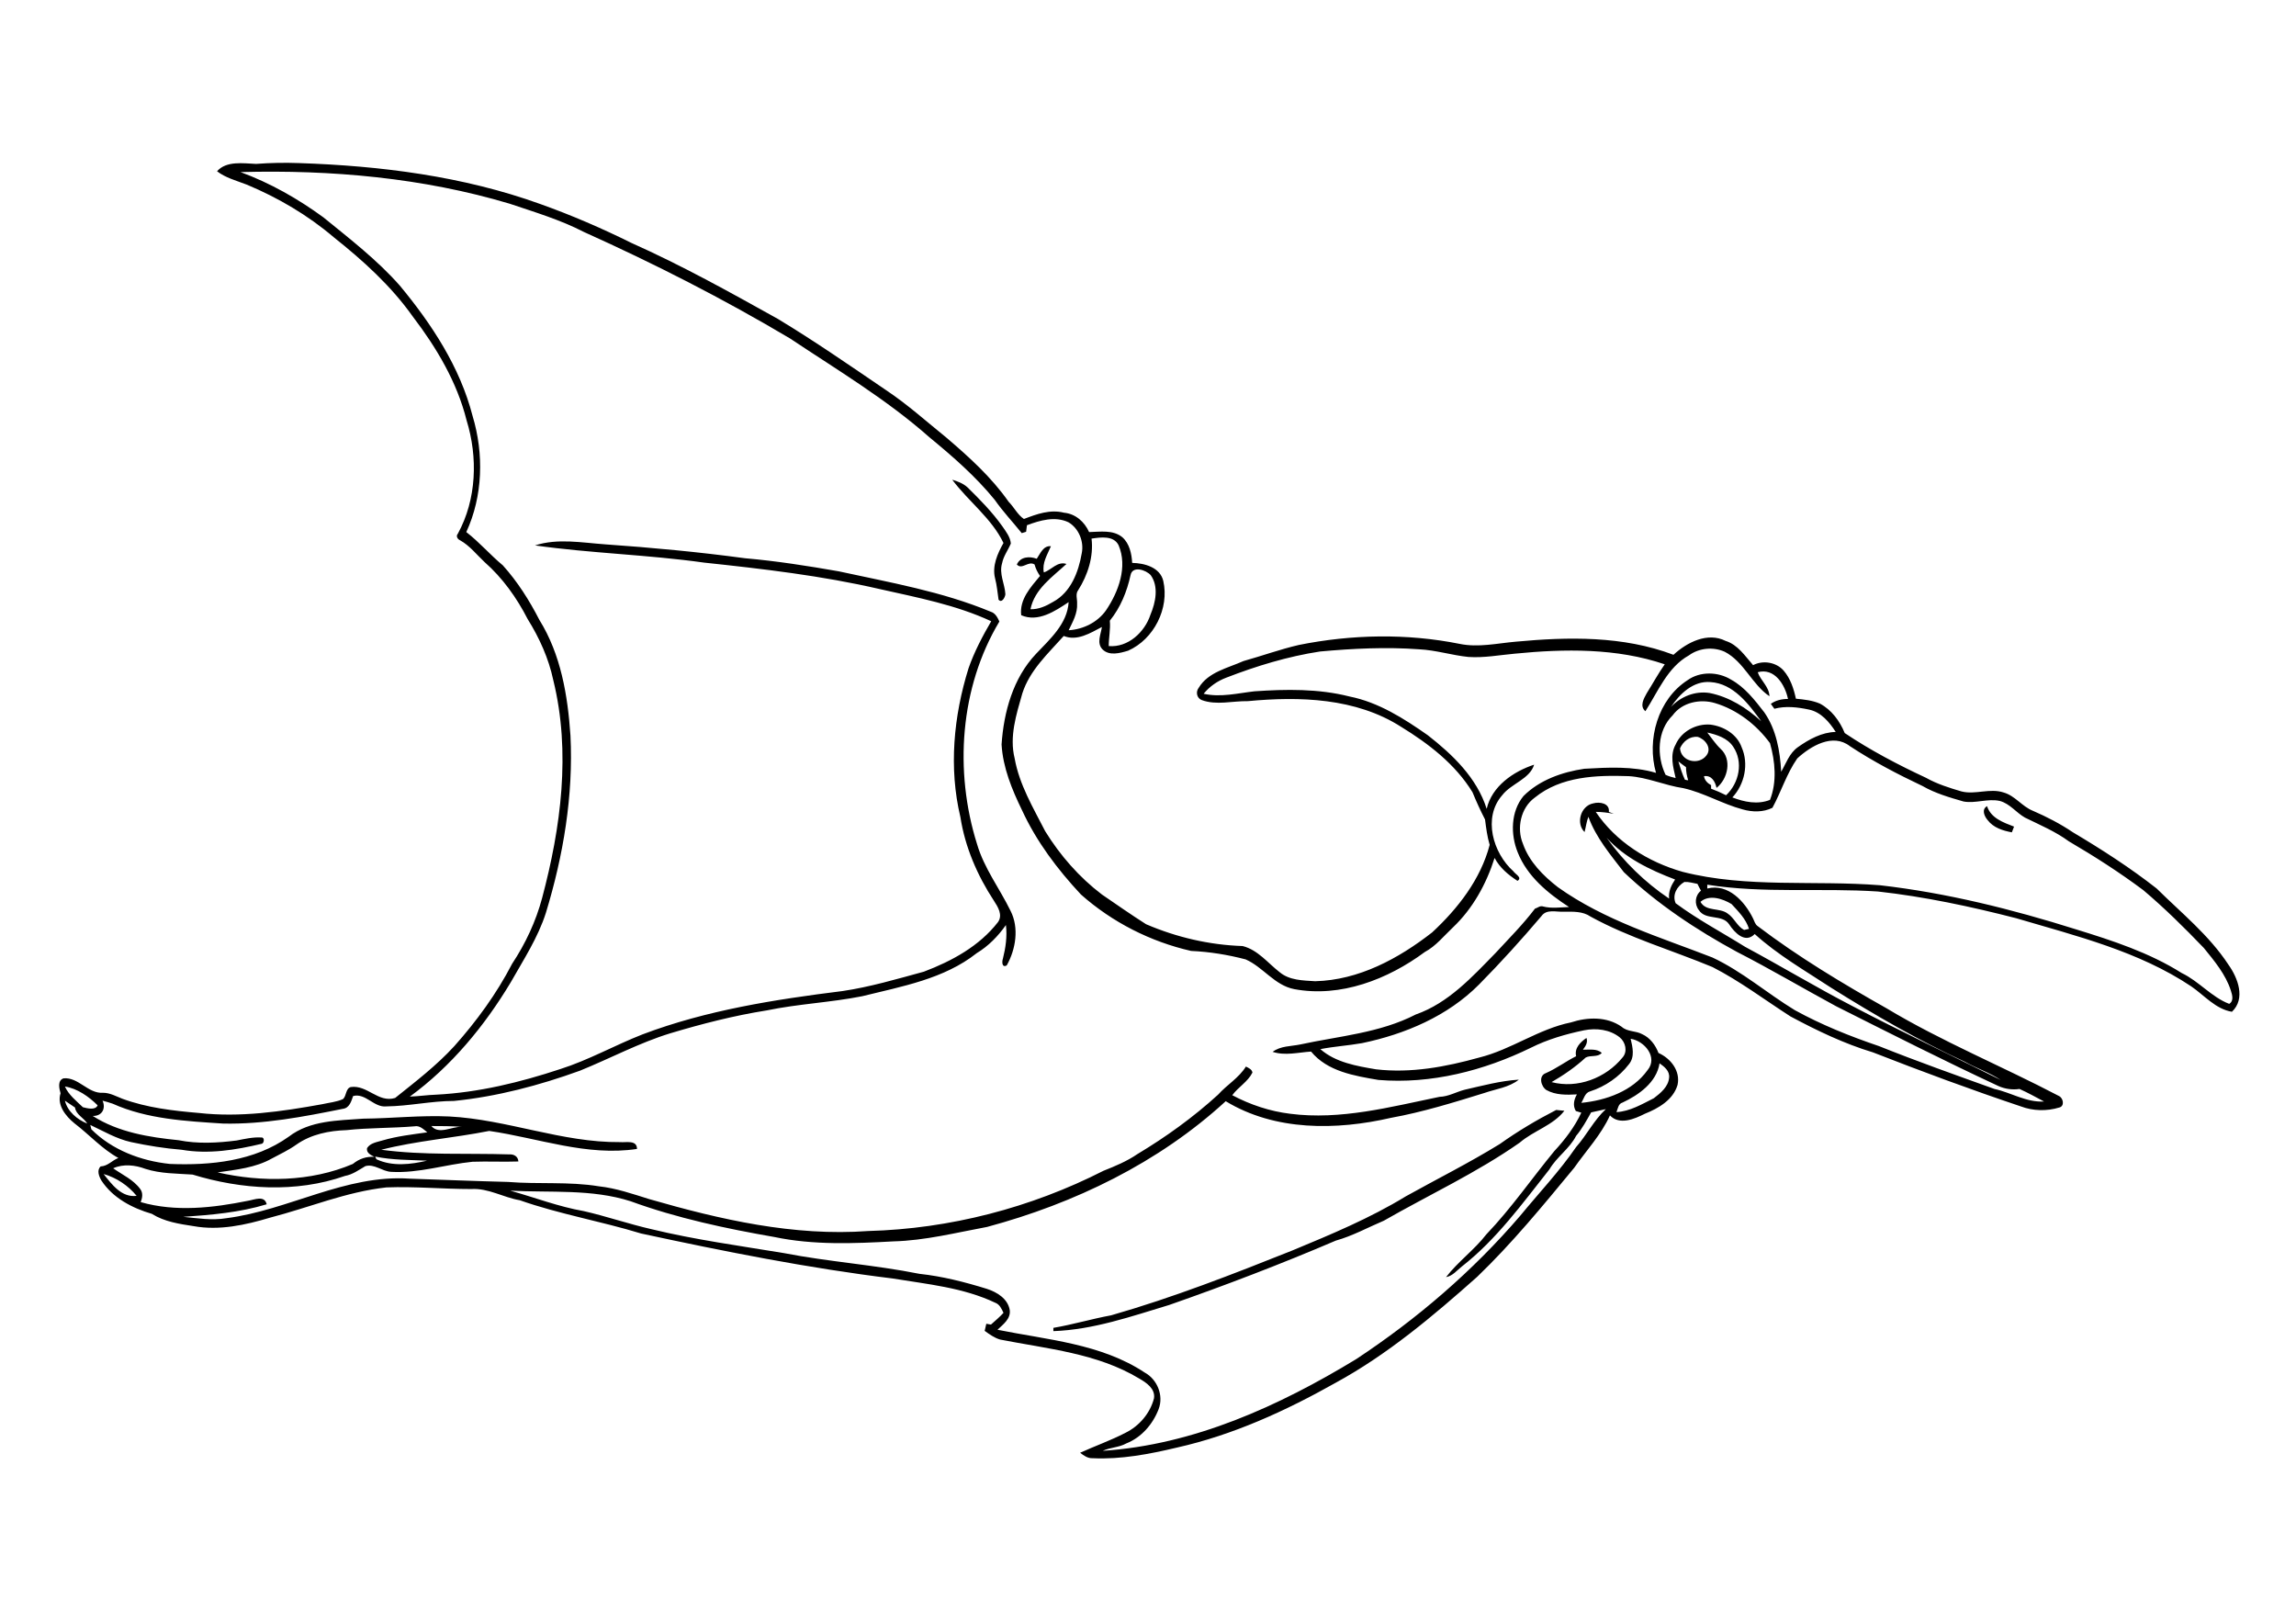<?xml version="1.0" encoding="utf-8"?>
<!-- Generator: Adobe Illustrator 21.0.2, SVG Export Plug-In . SVG Version: 6.00 Build 0)  -->
<svg version="1.2" baseProfile="tiny" id="Layer_1" xmlns="http://www.w3.org/2000/svg" xmlns:xlink="http://www.w3.org/1999/xlink"
	 x="0px" y="0px" viewBox="0 0 842 595" overflow="scroll" xml:space="preserve">
<g>
	<path d="M550,419.5c6.6-4.7,13.5-8.8,20.7-12.5c1,0.1,2,0.2,3,0.3c-4.2,5.4-11.3,7.3-16.4,11.7c-15.7,11-33.2,19.1-49.8,28.6
		c-5.9,2.5-11.5,5.6-17.6,7.3c-20.1,8.6-40.5,16.4-61.1,23.6c-13.9,4.2-27.9,9.1-42.5,9.6c0-0.3,0-0.9,0-1.2
		c7.1-1.2,14.1-3.3,21.2-4.6c22.7-6.5,44.7-15.1,66.5-23.8c14.2-5.9,28.4-11.8,41.5-19.8C527,432.3,538.8,426.4,550,419.5
		 M728.9,300.7c-1.2-1.4-2.3-3.9-0.2-5.1c1.4,4.4,6,6,9.9,7.5c-0.3,0.7-0.5,1.4-0.8,2.1C734.5,304.6,731,303.5,728.9,300.7
		 M349.2,175.9c2,0.6,4.1,1.4,5.6,2.8c4.6,4.5,9.1,9.1,12.8,14.3c1.3,1.9,2.9,3.9,3.1,6.3c-1,2.4-2.7,4.6-3.2,7.2
		c-1.2,3.9,1,7.6,1.2,11.4c-0.1,1.1-1.3,3.4-2.5,2c-0.4-2.6-0.6-5.3-1.3-7.9c-1.1-4.5,0.9-9,3.1-12.9
		C363.7,190.1,355.2,183.9,349.2,175.9 M38,430.5c3,3.8,6.6,8.7,12.1,8C47.1,434.8,42.7,431.8,38,430.5 M138.1,425.1
		c5.8,2.7,12.5,1.9,18.5,0.5c-6.3-0.3-12.7-0.2-19-1.5C137.7,424.4,137.9,424.9,138.1,425.1 M127.1,414.4c-6.4,0.2-13,1.5-18.4,5.3
		c-2.8,2-6,3.5-9,5.1c-6,3.4-13.1,4.1-19.9,5.1c16.3,3.7,34.1,3.5,49.6-3.1c2.3-1.9,5-2.8,7.9-2.6c-1.3-0.7-3-1.4-2.7-3.2
		c1.2-1.9,3.6-2.2,5.6-2.8c5.4-1.6,10.9-2.2,16.5-3c-1.4-1.1-2.8-2.6-4.7-2.2C143.7,413.7,135.4,413.5,127.1,414.4 M158.2,412.9
		c2.8,3.3,7.5,0.1,11.1,0.3C165.6,412.9,161.9,412.9,158.2,412.9 M23.8,403.6c1,4,4.5,6.9,8.2,8.4c-1.3-2.2-4.1-3.2-4.5-5.9
		C26.2,405.2,25,404.4,23.8,403.6 M23.8,398.4c1.4,3.1,4.2,5.3,6.6,7.6c1.6,0.4,4.6,1.2,5.4-0.7C32.6,402.1,28.3,399.1,23.8,398.4
		 M608.6,389.9c-1.1,7-7.6,11.6-13.6,14.4c-1.5,0.4-1.7,2.2-2.2,3.5c5-0.3,9.3-2.9,13.7-5.1c2.5-1.9,5.3-4.2,5.6-7.5
		C612.4,392.7,610.3,391.1,608.6,389.9 M598,380.9c0.7,3,1.6,6.6-0.6,9.3c-3.6,4.7-8.7,8.2-14.3,10c-1.9,0.5-2.3,2.8-3.2,4.2
		c9.1-0.9,18.8-4.3,24.3-12C608.1,387.7,603.1,381.7,598,380.9 M623.6,330.7c2.1,3.7,7,2,10,4.3c2.4,1.6,3.4,4.6,6,6
		c0.4-0.1,1.3-0.3,1.8-0.4c-1.1-3.6-3.9-6.4-6.4-9.1C631.7,329.5,626.8,327.9,623.6,330.7 M614.5,331.2c8.1,6,17,10.7,25.5,16
		c13.2,7.1,26,14.8,39.3,21.7c17.9,9.4,36.3,18.1,54.4,27.1c-4.1-2.7-8.9-4.3-13.2-6.7c-16.9-7.8-33-17.1-48.8-27
		c-9.6-6.3-19.7-12.1-28.2-19.8c-3.5,3.6-7.4-0.5-9.4-3.6c-2.6-3.8-8.6-1.3-11.1-5.2c-1.7-2.2-1.4-5.4,0.8-7.1
		c-0.5-0.8-0.9-1.7-1.3-2.5c-1.6-0.3-3.2-0.8-4.8-0.7C614.9,325,613.2,328.2,614.5,331.2 M589.2,307.2c6.2,8.7,14,16.3,22.9,22.3
		c-0.3-2.6,0.8-4.9,2.2-7C605.1,319,595.9,314.6,589.2,307.2 M615.5,279.2c0.7,2.3,1.4,4.6,2.4,6.7c0.3,0.1,0.9,0.2,1.2,0.2
		c-0.5-1.6-0.8-3.2-0.8-4.8C617.3,280.6,616.4,279.9,615.5,279.2 M659.1,278.1c-3.9,5.6-5.9,12.2-9.1,18.1
		c-3.4,1.7-7.4,1.6-10.9,0.6c-7.5-2-14.2-6.1-21.8-7.8c-6.8-1-13.2-4-20-4.4c-11.8-0.4-24.8,0-34.5,7.9c-5.1,3.7-6.7,11.2-4.3,16.9
		c2.3,6.6,7.4,11.7,12.8,15.9c17.1,12.2,37.4,18.3,56.7,25.8c10.9,5.1,20,13.1,30.2,19.3c9.8,5.4,20.3,9.6,30.9,13.2
		c14,5.6,28.1,10.6,42.3,15.7c6.1,1.3,11.7,5,18.2,4.6c-3-1.6-5.9-3.2-9-4.6c-2.6,0.4-5.4,0-7.8-1.1c-20-9.3-39.7-19.3-59.4-29.2
		c-12.2-6.6-24.2-13.7-36.5-20c-14.9-8.1-29.1-17.5-41.4-29.2c-4.9-6.4-10.2-12.6-13-20.3c-0.7,1.8-0.9,3.7-1.4,5.6
		c-3.3-3.2-1.4-9.6,3.1-10.5c2.4-0.7,6.2-0.1,5.8,3.1c0.6,0.2,1.2,0.5,1.8,0.7c-2.2-0.4-4.4-0.7-6.6-0.7c7.4,11,19.2,18.4,31.9,22
		c23.6,6,48.2,3,72.3,4.9c24.5,2.8,48.5,8.8,72,16.2c13.3,4.1,26.8,8.5,38.7,16c6.3,3,10.9,8.8,17.4,11.3c1.8-1.1,1.1-3.3,0.6-4.9
		c-1.9-5.9-6-10.8-9.9-15.6c-7.1-7.4-14.4-14.6-22.2-21.2c-8.7-6.5-17.9-12.4-27.3-17.9c-4.9-3.6-10.6-6-16.1-8.7
		c-3.2-1.8-5.5-5.1-9.2-6.1c-4.4-1-8.9,1-13.3,0.2c-5.2-1.5-10.4-3-15.1-5.7c-9.1-4.3-18.1-9-26.6-14.6
		C672.1,268.7,664,273.6,659.1,278.1 M616.1,274.4c0.4,4.9,6.9,6.3,9.7,2.6c2.1-2.7-0.5-6-3.2-6.8
		C619.6,269.9,617.2,271.9,616.1,274.4 M626.1,268.6c1.6,2,3,4.2,4.9,6c4.2,3.8,2.7,11-1.5,14.3c-0.5-2.3-1.8-4.7-4.6-4.3
		c0.2,1.5,1.3,2.6,2.6,3.3c0,0.3,0,1,0,1.3c1.9,0.7,3.7,1.5,5.5,2.4c4.8-4.5,6.4-12.2,2.6-17.8C633.5,270.6,629.6,269.4,626.1,268.6
		 M613.4,262.3c-5.7,5.6-5.9,14.9-2.6,21.8c1.2,0.6,2.5,0.9,3.7,1.2c-0.9-4-2.2-8.4,0-12.3c2.1-4.8,7.5-7.7,12.7-7.3
		c4.9,0.6,9.8,3.5,11.5,8.3c2.7,6.1,1.1,13.6-3.4,18.4c4.4,1.7,9.3,2.7,13.8,0.9c2.6-6.6,1.9-14.1,0-20.8
		c-5-6.8-12.1-12.3-20.2-14.7C623.5,256.2,616.9,257.5,613.4,262.3 M612.8,259.2c3.6-3.8,8.8-5.9,14.1-5.1c7.2,1.4,13.7,5.5,19,10.4
		c-4.6-6.3-10.2-13.9-18.7-14.4C621,249.6,616,254.4,612.8,259.2 M414.6,210.9c-1.3,6-3.7,11.9-7.6,16.7c0.3,3.1-0.4,6.2-0.4,9.3
		c7.1,0.6,13.2-5.1,15.3-11.5c1.9-4.5,3.1-10.3,0.1-14.5C420.3,209,415.3,207.3,414.6,210.9 M400.3,197.5c0.8,6.6-1.4,13.4-4.9,18.9
		c-1.1,1.4-0.3,3.3-0.4,4.9c0.2,3.6-1.6,6.7-3.1,9.8c5.3-0.3,10.6-2.9,13.7-7.3c4.6-6.8,8-16,4.6-23.9
		C408.4,196.3,403.6,197,400.3,197.5 M88.2,63.1c10.9,4,21.1,9.8,30.4,16.6c9.7,7.9,19.7,15.6,28,25c11.7,14.1,22.1,29.9,26.7,47.8
		c4.2,13.9,3.8,29.4-2.3,42.6c4.8,3.7,8.8,8.4,13.4,12.2c5.4,6,9.7,12.8,13.4,20c7.9,12.7,10.4,27.7,11.4,42.4c1.1,22-2.6,44-9,65
		c-2.9,9.1-8.2,17.2-12.9,25.5c-9.6,16-21.8,30.8-37,41.9c3.2-0.1,6.4-0.6,9.6-0.7c15.6-0.8,30.8-4.5,45.6-9.4
		c10.4-3.3,19.9-8.7,30.1-12.7c23.5-8.9,48.6-12.8,73.4-15.9c10.1-1.5,19.9-4.4,29.8-7.1c10.3-3.9,20.4-9.4,27.2-18.2
		c1.8-2.6,0-5.5-1.5-7.8c-6.1-9.3-10.6-19.7-12.3-30.7c-4.3-18-2.5-37,3-54.6c2.1-6,5.1-11.7,8.3-17.2c-12.9-6-27.1-8.7-40.9-11.8
		c-21.2-4.9-42.8-7.4-64.4-9.7c-20.6-2.9-41.4-3.4-62-6.3c8.3-2.7,17.2-1,25.7-0.4c17.2,1.2,34.3,2.8,51.3,5.1
		c11.5,1,23,2.8,34.4,4.8c18.8,4.1,37.9,7.4,55.7,14.8c1.7,0.5,2.5,2.1,3.2,3.6c-14.5,24.2-16.6,54.9-8.2,81.6
		c2.6,8.9,8.3,16.3,12.3,24.5c3.2,6.3,1.9,14.1-1.4,20c-1.8,1-1.8-1.4-1.4-2.5c1-4,1.6-8.1,1.1-12.3c-2.9,4.1-6.4,7.7-10.7,10.3
		c-12,9.5-27.5,12.2-42,15.8c-11.6,2.3-23.4,2.8-35,5.2c-12,1.9-23.7,4.9-35.4,8.4c-11.4,3.5-22,9.2-33.1,13.7
		c-14.9,5.4-30.4,9.5-46.2,11.1c-8.3,0-16.5,1.9-24.8,2c-4.6,0.5-7.6-5-12.2-3.8c-0.7,1.9-1.3,4.4-3.8,4.7
		c-14.4,2.9-29,5.7-43.8,5.4c-13.7-0.9-27.9-1.6-40.6-7.3c-1.2-0.4-2.5-0.8-3.7-1.1c1.3,2.9-0.2,5.7-3.6,5.6
		c9.4,6,20.6,7.8,31.5,8.9c7,1.4,14.3,1,21.3,0.1c3-0.6,6.1-1.3,9.1-1.1c1.2-0.1,1,2.1,0.1,2.3c-9.6,2.3-19.6,3.9-29.4,2.2
		c-6.2-0.5-12.4-1.5-18.5-2.8c-5.4-1.2-10.1-4-15-6.3c0.1,0.4,0.3,1.2,0.4,1.6c7.6,7.6,18.2,11.6,28.8,12.7c15,0.6,31-1,43.6-10
		c7.8-6,18-5.9,27.3-6.6c10.6-0.1,21.1-1.3,31.6-0.8c21.2,1.1,41.3,9.6,62.6,9.4c2.2,0.2,6.2-0.9,6.2,2.5c-18.4,2.8-36.2-4-54.2-6.6
		c-13.1,2.6-26.6,3.6-39.6,6.9c15.6,2.1,31.3,1.2,47,1.7c1.6-0.1,3.2,0.7,3.3,2.6c-5.6,0.2-11.2-0.1-16.8,0.1
		c-10,1-19.8,4.3-29.9,3.7c-3.3-0.2-6.1-3-9.4-2.1c-2.4,1.4-4.7,3.1-7.5,3.6c-18,6.3-37.9,5-55.9-0.5c-5.8-0.4-11.7-0.3-17.3-2.1
		c-3.7-1.4-8.1-1.9-11.8-0.2c3.4,2.4,7.5,4.2,10,7.7c1,1.4,0.7,3.2,0.1,4.7c12.9,3.7,26.5,2.1,39.4-0.5c2.4-0.4,6-2.1,6.8,1.3
		c-9.9,3-20.3,3.9-30.6,4.6c5.2,0.5,10.5,1.4,15.8,0.5c22.8-2.9,43.7-16.1,67.2-14.5c12,0.4,24.1,0.9,36.1,1.2
		c11.1,0.9,22.3-0.2,33.3,1.6c6.4,0.7,12.4,2.8,18.5,4.7c26,7.5,53,13.7,80.3,11.7c29.9-0.8,59.6-8.5,86.3-22.1
		c4.3-1.7,8.6-3.5,12.4-6.1c10.5-6.3,20.5-13.5,29.6-21.8c3.2-3.6,7.6-6.1,10.2-10.3c1,0.5,2.2,1,2.4,2.2c-1.7,3.4-5.2,5.3-7.4,8.3
		c6.6,3.5,13.8,5.9,21.2,6.8c18.5,2.4,36.8-2.5,54.8-6.2c3.3-0.1,6.1-1.8,9.2-2.6c6.6-1.5,13.2-3.3,19.9-3.7
		c-3.7,2.9-8.4,3.4-12.7,4.9c-11.3,3.5-22.6,7-34.2,9.1c-20,4.6-42.5,4.9-60.6-6.1c-24.6,22.6-55.5,37.5-87.5,46.1
		c-11.4,2.1-22.7,5-34.4,5.3c-14.5,0.8-29.3,1.4-43.6-1.6c-17.8-3.1-35.7-6.9-52.7-13.1c-14.3-4.6-29.5-3.1-44.2-3.9
		c9,2.5,17.8,5.9,27,7.5c8.3,1.9,16.4,4.7,24.7,6.6c16.1,3.9,32.4,6.1,48.7,8.8c16.5,3.2,33.2,4.3,49.7,7.6c8.4,0.9,16.6,3,24.7,5.5
		c3.7,1.2,7.7,3.6,8.4,7.8c0.4,3.2-2.4,5.2-4.5,7.2c18.3,3.7,38,5.1,54,15.7c4.6,2.5,7,8.4,5.1,13.4c-2.1,5.5-6.3,10.4-11.9,12.6
		c-2.7,1.5-5.8,1.4-8.6,2.7c33.4-2.2,64.6-16.4,92.9-33.6c22.3-14.7,42.8-32.3,60.2-52.6c6.9-8.4,14.4-16.3,20.5-25.2
		c3.9-4.4,6.5-9.8,10.9-13.9c-1.8,0.4-3.6,0.8-5.4,1.2c-1.7,3-3.3,6-5.5,8.6c-2.4,4.7-7.1,7.7-9.8,12.3
		c-9.9,12.5-19.4,25.7-32.1,35.6c-1.8,1.4-3.4,3.5-5.8,3.9c4.4-5.7,10.4-10,14.8-15.7c9.1-9.5,16.5-20.3,24.9-30.5
		c3.9-4.2,7.5-8.9,9.9-14.1c-0.7-0.2-1.4-0.4-2-0.6c-1.2-2-0.7-4.2,0.4-6.1c-3.8,0.2-7.8,0.3-11.2-1.6c-2-1.3-3-5.2-0.2-6.2
		c3.9-1.7,7.3-4.3,11.1-6.2c-0.7-3,1.6-5.2,3.8-6.7c0.6,1.7-0.4,3.1-1.3,4.3c2.3,0.1,5.1-0.5,6.9,1.2c-1.5,1.7-4.1,0.7-5.9,1.7
		c-3.8,3.5-8,6.4-12.5,9c9.5,2.5,19.9-1.5,26-9c2-2.2,1.1-5.7-1-7.4c-3.6-2.9-8.6-3.5-13.1-2.6c-6.7,1.4-13.3,3.3-19.5,6.4
		c-17.2,8.4-36.6,13.4-55.9,11.8c-8.8-1.5-18.7-3.1-24.7-10.4c-4.7,0.3-9.5,1.6-14.1,0.1c2.9-2.2,6.7-2,10.1-2.7
		c14.3-3.1,29.2-4.2,42.4-11c12-4.2,20.7-13.8,29.3-22.6c4.9-5.3,10-10.4,14.4-16.2c1-0.3,1.9-1.2,3-0.8c3.1,0.8,6.3,0.3,9.5,0.2
		c-7.7-5-15.3-11.2-18.8-20c-2.7-6.6-2.6-15,2.1-20.7c5.9-5.9,14.2-8.8,22.3-10c8.8-0.5,17.8-1,26.3,1.5c-3.5-12.2,0.7-27,11.6-34
		c4.6-3.3,11.2-3.1,15.9-0.2c5.1,2.8,8.7,7.5,12.2,12c4.4,6.3,5.8,14.2,6.2,21.8c1.8-3.1,3-6.8,6.1-9c4.1-2.9,8.8-5.5,13.9-5.6
		c-2.3-3.6-5.4-7.3-9.8-8.2c-4.2-0.9-8.6-1.4-12.7-0.3c-0.4-0.6-0.9-1.2-1.3-1.8c1.8-1.3,4-1.8,6.3-1.8c-1.1-5.2-4.9-11.5-11.1-9.8
		c1,3,4.2,5.3,4.3,8.8c-6.4-4.3-9.3-12.6-16.4-16.3c-4.2-1.9-9.4-1.4-13.1,1.3c-7.9,4.4-11.3,13.2-16,20.5c-2.2-1.9-0.6-4.6,0.5-6.6
		c2.2-3.5,4.2-7.2,6.6-10.6c-17.7-6-36.7-5.7-55-3.9c-5.6,0.5-11.3,1.6-17,1.2c-6-0.6-11.9-2.5-18-2.8c-12.1-0.9-24.3-0.3-36.4,0.8
		c-11.8,1.8-23.3,5.3-34.4,9.6c-3.2,1.2-6.1,3.2-8.3,5.9c6.2,1.4,12.5-0.2,18.6-0.9c11.6-0.8,23.5-1,34.9,1.9
		c10.6,2.1,20,8.1,28.7,14.2c9.1,7.1,18,15.6,21.6,27c1.9-8.3,9.8-13.7,17.4-16.2c-1.6,5.3-8.4,6.9-11.7,11.2
		c-7.2,8.2-3.4,21.2,4.1,27.9c0.7,1.1,3.4,2.3,1.5,3.5c-3.4-2.2-6.5-4.8-8.4-8.4c-3,9.5-8,18.6-15.3,25.5c-3.3,3.1-6.2,6.8-10.3,9
		c-13.5,10-30.9,16.8-47.9,13.6c-7.2-1.4-11.4-8.1-17.8-10.9c-6.5-1.7-13.2-2.8-20-3.1c-14.9-3.4-28.9-10.5-40.4-20.7
		c-8.6-9.2-16.3-19.4-21.6-30.9c-3.7-7.6-7-15.6-7.5-24.1c0.8-11.9,4.2-24.3,12.6-33.2c5.1-5.4,11.5-11,12-19
		c-5,3.3-11.2,7.5-17.4,4.8c-0.7-5.8,3.5-10.3,6.9-14.4c-0.9-1.3-1.6-2.7-2-4.2c-2.3-1.5-4.6,2.1-6.5,0c1.3-2.9,4.7-3.1,7.3-2.1
		c1.3-1.9,2.4-4.9,5.2-4.6c-1.3,3.1-3.3,6.1-2.6,9.6c2.8-0.9,5-4.2,8.3-3.1c-5.2,4.8-11.7,9.2-13.2,16.6c3,0.1,5.8-1.2,8.3-2.7
		c6.5-3.5,9.3-10.9,10.5-17.8c0.9-4.3-1.1-9.2-4.9-11.4c-4.9-2.3-10.4-0.7-15.2,1.1c-0.1,0.8-0.2,1.6-0.3,2.4
		c-0.5,0.2-1.1,0.3-1.6,0.5c-3.3-4.1-6.9-7.9-9.9-12.2c-7-8.6-15.4-15.9-23.9-22.9c-15.7-13.9-33.8-24.7-51.2-36.3
		c-24.4-14.5-49.7-27.4-75.5-39c-8.7-4.5-18.1-7.3-27.3-10.4C155.1,65.2,121.5,62.2,88.2,63.1 M79.6,62.8c3.4-3.9,9.6-2.9,14.3-2.7
		c5.3-0.4,10.5-0.5,15.8-0.3c29.9,1,60.1,4.8,88.4,15c11.5,4.1,22.6,8.9,33.5,14.3c18.4,8.2,36,18,53.6,27.8
		c13.6,8.2,26.7,17.3,39.8,26.2c7.8,5.2,14.8,11.5,22.1,17.4c8.3,7.1,16.5,14.5,22.8,23.5c2,2,3.3,4.8,5.6,6.3
		c4.7-1.8,9.6-3.6,14.7-2.3c4.2,0.4,7.5,3.3,9.2,7.1c4.1-0.1,8.8-0.9,12.2,1.9c2.6,2.3,3.4,6,3.6,9.4c4.5,0.1,10.2,1.6,11.4,6.6
		c2.3,10-3.4,21.4-12.9,25.6c-3,0.9-6.9,2-9.4-0.5c-2.2-2.3-0.6-5.5-0.2-8.2c-4.2,2.2-9.1,5.3-14,3.3c-5.8,6.5-12.5,12.6-15.2,21.1
		c-2.2,7.7-4.8,15.8-2.8,23.8c1.7,9.6,6.8,18.1,11.2,26.7c5.5,8.9,12.5,16.9,20.8,23.2c5.4,3.7,10.7,7.4,16.2,10.9
		c11.2,4.8,23.2,7.6,35.4,8c5.6,1.4,9.2,6.2,13.6,9.6c3.6,3,8.5,3,13,3.3c16-0.4,30.6-8.3,42.9-17.9c9.5-8.8,17.8-19.5,21.1-32.1
		c-0.9-3-1.3-6.2-1.7-9.3c-1.7-3.3-3.2-6.6-4.6-10c-6.3-10.3-16.1-17.8-26.2-24c-16.6-10.6-37.2-11.2-56.2-9.4
		c-5.6-0.1-11.5,1.6-16.9-0.4c-1.8-0.7-2.3-3-1.1-4.5c3.5-5.8,10.6-7.2,16.4-9.8c6.8-1.9,13.4-4.3,20.3-5.9
		c19.4-3.9,39.6-4.3,59-0.4c6.8,1.4,13.7-0.2,20.5-0.8c19.3-1.8,39.4-2.2,57.9,4.8c5-4.6,12.5-8.4,19.1-5.1
		c4.5,1.4,7.1,5.5,10.1,8.9c3.6-1.9,8.5-1.1,11.2,2c2.5,2.9,3.7,6.6,4.5,10.3c3,0.3,6,0.6,8.8,1.8c4.3,2.3,7.3,6.4,9.1,10.8
		c9.4,6.3,19.5,11.6,29.8,16.4c4.1,2.3,8.6,3.7,13,5c5.1,1.3,10.4-1.3,15.5,0.4c4.2,1.2,6.7,5.1,10.7,6.7c5.1,2.2,10.1,4.8,14.7,7.9
		c10.6,6.3,21,13,30.7,20.6c9.1,9,19.2,17.1,26.3,27.9c3.5,4.9,6.4,12.5,1.3,17.3c-6-1-10.1-6-14.9-9.3
		c-19.3-12.9-42.2-18.5-64.2-25c-16.7-4.3-33.6-7.9-50.7-9.8c-20.8-1.4-41.9,0.8-62.6-2.5c0,0.3,0,1,0,1.4c7.7-1.9,13.7,4.7,16.8,11
		c0.5,1,0.7,2.1,1.7,2.8c14.9,11.3,30.9,20.9,47.2,30.1c20.3,12.2,42.3,21.2,63.3,32.2c1.6,0.8,2.1,3.7,0.1,4.2
		c-4.6,1.4-9.6,1.3-14.1-0.4c-18.2-6.1-36.3-12.8-54.2-19.8c-10.6-3.2-20.6-8-30.3-13.2c-9.5-6.1-18.6-13-28.6-18.1
		c-14.9-6.2-30.5-10.7-44.7-18.5c-2.9-2-6.4-1.8-9.8-1.8c-2.7,0.2-6.3-1.1-8.2,1.6c-7.3,8.6-14.9,17-22.9,25.1
		c-11.5,11.6-27.1,18.2-42.9,21.5c-5.1,0.9-10.2,1.2-15.3,2.2c5.6,4.9,13.3,6.2,20.4,7.4c12.8,1.5,25.6-0.9,37.8-4.3
		c11.8-2.9,21.8-10.5,33.7-12.9c6.1-2,13.2-2.2,18.6,1.6c2.1,1.9,5.1,1.4,7.5,2.7c2.9,1.3,4.9,4,6,6.9c4.5,2,8.1,6.6,7,11.7
		c-1.6,5.5-7,8.6-12,10.6c-3.8,1.9-9.3,4.3-12.8,0.6c-3.2,7.1-8.7,12.9-13.1,19.2c-11.4,13.8-22.7,27.6-35.6,40
		c-16.2,14.4-32.9,28.5-52,38.9c-18.3,10.3-37.6,19.1-58.1,23.7c-10.1,2.4-20.5,4.4-30.9,3.9c-1.8,0.1-3.3-1-4.6-2
		c5.5-2.5,11.2-4.5,16.6-7.3c5.1-2.5,9.1-7.2,10.5-12.7c0.5-3.5-2.8-5.7-5.4-7.2c-15.4-9.3-33.7-10.9-51-14.3
		c-2.1-0.6-3.9-1.9-5.7-3.2c0.2-0.9,0.4-1.7,0.6-2.6c0.4,0.1,1.3,0.2,1.7,0.3c1.6-1.4,3.2-2.8,4.6-4.3c-0.7-1.5-1.4-3.1-3-3.7
		c-11.8-5.6-24.9-6.8-37.6-8.9c-31.1-3.8-61.7-9.9-92.3-16.5c-14.7-4.5-30-7.1-44.5-12.2c-6-1-11.5-4.5-17.8-4.1
		c-10.4,0-20.7-1-31.1-0.6c-14.7,1.6-28.4,7.4-42.7,11.1c-9,2.7-18.6,4.8-28,3.1c-5.2-0.8-10.7-1.6-15.3-4.5
		c-7.2-2.1-14.3-5.8-18.5-12.2c-0.9-1.5-1.8-3.8-0.3-5.2c2.6-0.1,4.2-2.2,6.5-3.1c-6-3.3-10.6-8.5-16.1-12.7
		c-3.2-2.6-6.5-6.7-5.1-11c-0.5-1.8-1.2-4.7,1.1-5.5c5.5-0.5,9,5.7,14.5,5.3c2.5,0,4.8,1.3,7.1,2.2c9,3.3,18.6,4.4,28,5.2
		c15.1,1.7,30.3-0.5,45.2-3.2c2.6-0.6,5.3-0.8,7.7-1.9c1.3-1.2,0.9-3.8,2.8-4.4c6.1-0.9,10.1,5.9,16.3,4c7.5-6,15.2-11.9,21.7-19
		c8.2-9.2,15.5-19.2,21.2-30.2c4.9-7.4,8.7-15.5,11-24.1c6.9-25.9,10.6-53.5,4.1-79.9c-1.7-8-5.1-15.5-9.4-22.4
		c-4-7.8-9.2-15.1-15.8-20.9c-2.9-2.7-5.4-6-9-8c-0.9-0.4-1.6-1.5-0.8-2.4c6.9-12.6,7.4-28,3.2-41.6c-3.5-14-11-26.6-19.7-38
		c-8-11.3-18.3-20.6-29-29.1c-9.5-8.1-20.4-14.5-31.9-19.3C86.6,66.2,82.7,65.2,79.6,62.8"/>
</g>
</svg>
